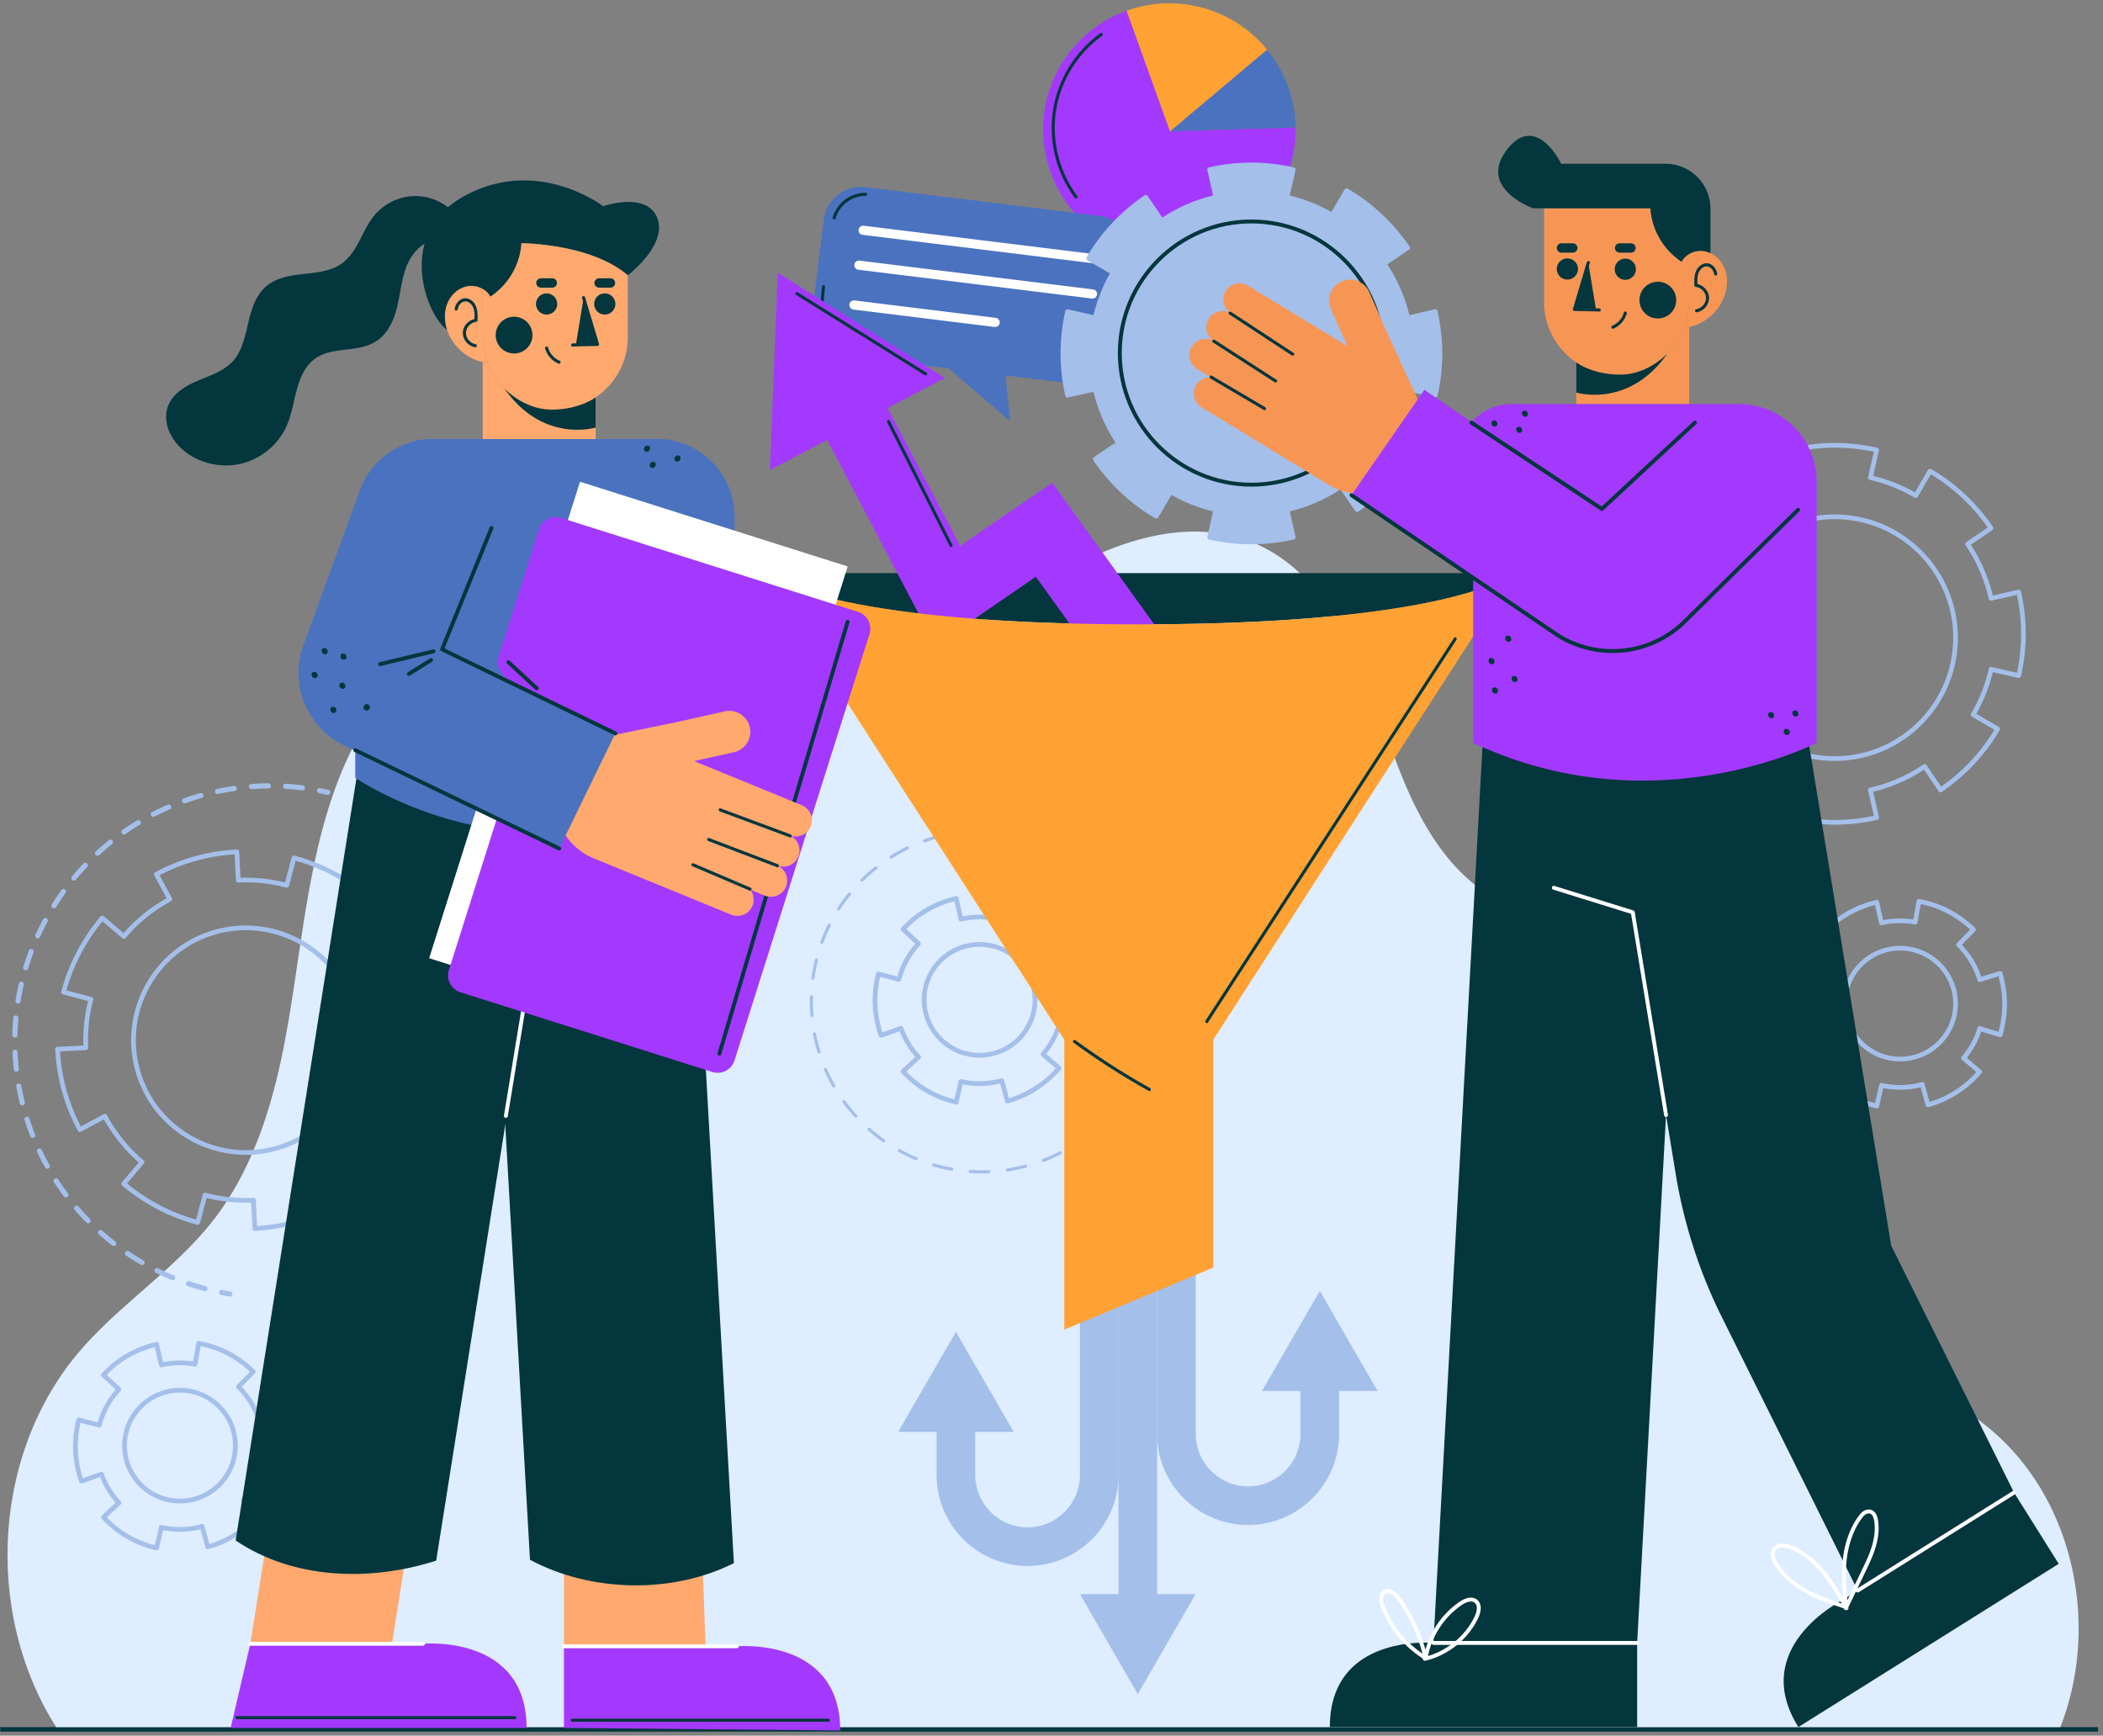 <svg xmlns="http://www.w3.org/2000/svg" width="401" height="331" fill="none"><rect width="100%" height="100%" fill="#808080" stroke="none"/><path fill="#03363D" d="M400.05 329.372H.05v.861h400v-.861Z"/><path fill="#DEEDFF" d="M392.865 329.371H10.723a54.353 54.353 0 0 1-3.444-6.241c-9.226-19.58-7.54-44.287 5.165-61.959 7.563-10.517 18.986-17.301 27.21-27.209 8.616-10.376 12.505-23.617 14.895-36.657 4.587-24.945 4.832-54.255 26.207-71.734 9.018-7.384 20.114-9.967 31.499-7.674 12.12 2.442 23.045 8.773 35.143 11.274 6.331 1.314 12.736 1.269 18.986-.46 6.427-1.781 12.372-4.965 18.043-8.424 11.17-6.813 21.783-14.896 34.779-17.894 6.041-1.396 12.395-1.485 18.31.549 5.203 1.781 9.634 5.18 13.181 9.337 7.549 8.839 10.851 20.187 14.748 30.905 4.282 11.793 9.923 23.475 21.672 29.361 11.348 5.685 24.352 5.752 36.464 8.773 10.554 2.635 21.19 7.585 26.222 17.805 5.099 10.354 3.399 22.526 3.466 33.651.037 5.656.401 11.453 2.39 16.796 2.189 5.923 6.42 10.309 11.408 14.02 4.794 3.563 10.027 6.576 14.383 10.696 3.533 3.347 6.472 7.266 8.781 11.548 7.088 13.182 8.089 29.636 2.634 43.537Z"/><path fill="#A4BFEA" d="M195.944 298.635c-9.568 0-17.352-7.784-17.352-17.352v-11.439h7.364v11.439c0 5.508 4.48 9.988 9.987 9.988s9.988-4.481 9.988-9.988v-44.271h7.363v44.271c.002 9.568-7.782 17.352-17.35 17.352Z"/><path fill="#A4BFEA" d="m193.289 273.067-11.014-19.075-11.015 19.075h22.029ZM220.635 237.012h-7.364v70.225h7.364v-70.225Z"/><path fill="#A4BFEA" d="m205.938 304.014 11.014 19.075 11.016-19.075h-22.03ZM237.987 290.825c9.567 0 17.351-7.784 17.351-17.352v-11.439h-7.363v11.439c0 5.508-4.481 9.988-9.988 9.988S228 278.98 228 273.473v-36.461h-7.364v36.461c-.001 9.568 7.783 17.352 17.351 17.352Z"/><path fill="#A4BFEA" d="m240.642 265.257 11.014-19.075 11.015 19.075h-22.029ZM56.622 233.433a36.984 36.984 0 0 1-8.013 1.287.447.447 0 0 1-.468-.425l-.239-4.952a30.658 30.658 0 0 1-8.495-.896l-1.267 4.791a.447.447 0 0 1-.545.319c-5.16-1.345-10.105-3.927-14.299-7.466a.446.446 0 0 1-.052-.632l3.214-3.78a30.69 30.69 0 0 1-6.641-8.207l-4.365 2.351a.45.45 0 0 1-.606-.182 36.474 36.474 0 0 1-3.032-7.528 36.447 36.447 0 0 1-1.287-8.013.448.448 0 0 1 .426-.468l4.95-.239c-.1-2.847.201-5.7.897-8.494l-4.79-1.268a.446.446 0 0 1-.319-.544c1.34-5.152 3.919-10.096 7.46-14.298a.446.446 0 0 1 .632-.053l3.787 3.213a30.657 30.657 0 0 1 8.206-6.642l-2.35-4.365a.446.446 0 0 1 .182-.605 36.646 36.646 0 0 1 7.526-3.036 36.681 36.681 0 0 1 8.015-1.282.447.447 0 0 1 .468.425l.238 4.951c2.848-.1 5.701.201 8.495.897l1.267-4.791a.449.449 0 0 1 .545-.319c5.143 1.336 10.087 3.916 14.297 7.461a.447.447 0 0 1 .053.631l-3.213 3.786a30.659 30.659 0 0 1 6.642 8.206l4.365-2.35a.447.447 0 0 1 .605.181 36.708 36.708 0 0 1 3.031 7.526 36.684 36.684 0 0 1 1.287 8.014.45.45 0 0 1-.425.468l-4.952.239c.1 2.853-.202 5.705-.897 8.491l4.793 1.271c.237.063.38.307.318.545-1.336 5.143-3.916 10.087-7.46 14.297a.446.446 0 0 1-.632.053l-3.787-3.213a30.67 30.67 0 0 1-8.206 6.642l2.35 4.365a.445.445 0 0 1-.182.605 36.983 36.983 0 0 1-7.527 3.033Zm-7.61.369a36.08 36.08 0 0 0 7.37-1.231 36.079 36.079 0 0 0 6.948-2.748l-2.348-4.36a.448.448 0 0 1 .183-.606 29.787 29.787 0 0 0 8.632-6.987.447.447 0 0 1 .63-.052l3.78 3.208c3.215-3.913 5.583-8.45 6.878-13.17l-4.79-1.271a.447.447 0 0 1-.317-.547c.79-2.979 1.113-6.04.962-9.098a.448.448 0 0 1 .425-.469l4.946-.238a35.849 35.849 0 0 0-1.231-7.371 35.859 35.859 0 0 0-2.748-6.947l-4.36 2.348a.448.448 0 0 1-.606-.182 29.793 29.793 0 0 0-6.987-8.633.447.447 0 0 1-.051-.63l3.208-3.78c-3.914-3.214-8.45-5.583-13.17-6.877l-1.267 4.787a.449.449 0 0 1-.547.318 29.745 29.745 0 0 0-9.102-.96.45.45 0 0 1-.323-.115.452.452 0 0 1-.146-.311l-.238-4.946c-2.485.15-4.963.562-7.372 1.227a35.804 35.804 0 0 0-6.945 2.751l2.348 4.36a.447.447 0 0 1-.183.606 29.784 29.784 0 0 0-8.632 6.986.445.445 0 0 1-.63.052l-3.781-3.208c-3.211 3.907-5.58 8.442-6.877 13.171l4.787 1.266c.239.063.38.308.318.546a29.766 29.766 0 0 0-.96 9.102.448.448 0 0 1-.424.47l-4.947.238c.15 2.491.563 4.967 1.23 7.369a35.571 35.571 0 0 0 2.748 6.949l4.36-2.349a.452.452 0 0 1 .607.183 29.777 29.777 0 0 0 6.986 8.632.444.444 0 0 1 .051.631l-3.209 3.776c3.9 3.208 8.436 5.578 13.172 6.881l1.266-4.788a.448.448 0 0 1 .547-.318 29.717 29.717 0 0 0 9.103.96.451.451 0 0 1 .469.425l.238 4.95Zm3.72-14.366c-11.617 3.228-23.694-3.596-26.922-15.213-3.229-11.619 3.595-23.698 15.212-26.926 11.617-3.229 23.695 3.598 26.923 15.217 3.229 11.617-3.596 23.695-15.213 26.922Zm-11.47-41.277c-11.142 3.096-17.687 14.681-14.59 25.825 3.096 11.142 14.68 17.687 25.82 14.592 11.143-3.096 17.688-14.68 14.592-25.822-3.097-11.144-14.681-17.691-25.822-14.595ZM349.877 157.266a36.868 36.868 0 0 1-8.06-.905.447.447 0 0 1-.338-.535l1.096-4.835a30.568 30.568 0 0 1-7.945-3.138l-2.509 4.277a.446.446 0 0 1-.61.161c-4.604-2.673-8.677-6.484-11.777-11.02a.445.445 0 0 1 .118-.623l4.105-2.783a30.716 30.716 0 0 1-4.197-9.685l-4.836 1.095a.45.45 0 0 1-.535-.338 36.948 36.948 0 0 1-.905-8.062c.004-2.709.309-5.423.905-8.065a.448.448 0 0 1 .535-.338l4.835 1.096a30.72 30.72 0 0 1 3.138-7.945l-4.276-2.504a.447.447 0 0 1-.161-.611c2.676-4.61 6.487-8.683 11.02-11.777a.445.445 0 0 1 .623.118l2.783 4.105a30.65 30.65 0 0 1 9.69-4.197l-1.096-4.835a.446.446 0 0 1 .337-.534c2.631-.6 5.343-.907 8.059-.91 2.717.004 5.429.31 8.066.91.24.054.391.294.336.535l-1.096 4.834a30.688 30.688 0 0 1 7.945 3.138l2.503-4.276a.446.446 0 0 1 .61-.161c4.606 2.669 8.679 6.478 11.779 11.016a.449.449 0 0 1-.119.624l-4.109 2.783a30.714 30.714 0 0 1 4.202 9.689l4.835-1.096a.448.448 0 0 1 .536.337 36.76 36.76 0 0 1 .909 8.064 36.694 36.694 0 0 1-.909 8.065.448.448 0 0 1-.536.337l-4.834-1.095a30.554 30.554 0 0 1-3.138 7.941l4.277 2.507a.45.45 0 0 1 .161.611c-2.664 4.597-6.473 8.669-11.016 11.778a.448.448 0 0 1-.624-.118l-2.783-4.109a30.733 30.733 0 0 1-9.689 4.202l1.096 4.835a.45.45 0 0 1-.338.536 37.27 37.27 0 0 1-8.063.901Zm-7.427-1.681c2.436.518 4.932.783 7.426.787a36.038 36.038 0 0 0 7.429-.788l-1.095-4.83a.449.449 0 0 1 .338-.535 29.829 29.829 0 0 0 10.192-4.42.449.449 0 0 1 .622.12l2.778 4.103c4.145-2.911 7.641-6.648 10.153-10.849l-4.274-2.506a.447.447 0 0 1-.159-.613 29.703 29.703 0 0 0 3.363-8.508.446.446 0 0 1 .535-.338l4.83 1.095c.521-2.435.787-4.931.791-7.431a35.817 35.817 0 0 0-.791-7.429l-4.83 1.094a.448.448 0 0 1-.535-.337 29.864 29.864 0 0 0-4.42-10.193.446.446 0 0 1 .119-.621l4.103-2.778c-2.903-4.141-6.64-7.637-10.849-10.152l-2.501 4.273a.447.447 0 0 1-.611.16 29.792 29.792 0 0 0-8.514-3.361.447.447 0 0 1-.338-.535l1.095-4.83a35.808 35.808 0 0 0-7.431-.792 35.72 35.72 0 0 0-7.424.791l1.095 4.83a.45.45 0 0 1-.338.536 29.76 29.76 0 0 0-10.193 4.415.447.447 0 0 1-.621-.12l-2.779-4.099c-4.135 2.9-7.634 6.636-10.155 10.849l4.273 2.502a.447.447 0 0 1 .16.612 29.78 29.78 0 0 0-3.362 8.513.445.445 0 0 1-.535.337l-4.83-1.094a36.04 36.04 0 0 0-.788 7.43c.004 2.492.269 4.989.787 7.429l4.83-1.095a.449.449 0 0 1 .535.338 29.826 29.826 0 0 0 4.415 10.188.446.446 0 0 1-.119.621l-4.099 2.779c2.905 4.139 6.641 7.637 10.849 10.156l2.507-4.273a.44.44 0 0 1 .273-.206.443.443 0 0 1 .339.047 29.637 29.637 0 0 0 8.513 3.361.448.448 0 0 1 .338.536l-1.097 4.831Zm7.381-10.475c-12.957 0-23.498-10.542-23.498-23.499 0-12.957 10.541-23.499 23.498-23.499s23.498 10.542 23.498 23.499c0 12.957-10.541 23.499-23.498 23.499Zm0-46.103c-12.464 0-22.604 10.14-22.604 22.604 0 12.464 10.14 22.604 22.604 22.604 12.464 0 22.603-10.14 22.603-22.604 0-12.464-10.139-22.604-22.603-22.604ZM182.329 210.641a.426.426 0 0 1-.112-.015l-1.44-.371a46.503 46.503 0 0 1-1.126-.403l-.315-.115a9.136 9.136 0 0 1-1.103-.475l-.517-.249c-.38-.184-.772-.374-1.144-.614-1.626-.906-3.218-2.176-4.708-3.758a.451.451 0 0 1 .021-.634l2.633-2.45a16.196 16.196 0 0 1-2.97-4.891l-3.39 1.207a.447.447 0 0 1-.572-.271l-.25-.702c-.053-.167-.094-.323-.135-.478-.023-.088-.046-.177-.071-.265a23.667 23.667 0 0 0-.126-.497c-.084-.32-.17-.651-.232-.99l-.226-1.484a7.754 7.754 0 0 1-.087-1.033c-.007-.159-.013-.319-.024-.478l-.036-.753c-.011-.192 0-.377.011-.556.004-.073.009-.146.011-.219.022-.505.045-1.001.081-1.497l.073-.502c.12-.827.245-1.682.49-2.513a.445.445 0 0 1 .541-.306l3.483.904a16.382 16.382 0 0 1 3.43-6.254l-2.634-2.45a.444.444 0 0 1-.02-.635c1.498-1.587 3.09-2.856 4.732-3.773.346-.224.739-.414 1.117-.598l.52-.251a9.21 9.21 0 0 1 1.115-.478l.312-.115c.36-.132.72-.265 1.084-.389l1.472-.382a.447.447 0 0 1 .548.334l.801 3.511a16.532 16.532 0 0 1 5.724-.124l.645-3.546a.448.448 0 0 1 .526-.359c2.163.423 4.091 1.086 5.734 1.968 1.841.979 3.486 2.175 4.887 3.554a.45.45 0 0 1 .005.633l-2.531 2.571a16.378 16.378 0 0 1 3.701 6.094l3.457-1.061a.444.444 0 0 1 .559.301c.561 1.881.863 3.893.895 5.979-.033 2.097-.334 4.107-.895 5.99a.452.452 0 0 1-.216.267.45.45 0 0 1-.343.033l-3.455-1.06a16.15 16.15 0 0 1-2.756 5.015l2.745 2.34a.442.442 0 0 1 .156.305.451.451 0 0 1-.106.326c-2.658 3.106-6.245 5.392-10.098 6.433a.45.45 0 0 1-.548-.313l-.956-3.474c-2.291.57-4.757.629-7.13.158l-.801 3.512a.45.45 0 0 1-.436.346Zm-9.502-6.288c1.334 1.365 2.747 2.467 4.205 3.281.35.224.701.395 1.073.574l.516.249c.343.165.667.322 1.008.435l.33.121c.357.131.714.263 1.074.386l.961.246.797-3.492a.448.448 0 0 1 .534-.337 15.56 15.56 0 0 0 7.564-.168.449.449 0 0 1 .551.311l.953 3.466c3.379-1.004 6.521-3.006 8.929-5.693l-2.736-2.331a.447.447 0 0 1-.051-.63 15.299 15.299 0 0 0 3.004-5.467.44.44 0 0 1 .218-.264.441.441 0 0 1 .341-.033l3.441 1.056c.458-1.678.705-3.459.734-5.301a21.4 21.4 0 0 0-.734-5.29l-3.441 1.056a.447.447 0 0 1-.559-.296 15.485 15.485 0 0 0-3.926-6.464.446.446 0 0 1-.004-.632l2.522-2.563a20.333 20.333 0 0 0-4.359-3.094c-1.453-.78-3.146-1.38-5.04-1.788l-.643 3.531a.444.444 0 0 1-.186.288.431.431 0 0 1-.334.072 15.675 15.675 0 0 0-6.244.135.447.447 0 0 1-.534-.337l-.797-3.492-.994.257a56.46 56.46 0 0 0-1.031.372l-.327.12a8.337 8.337 0 0 0-1.02.439l-.519.25a9.587 9.587 0 0 0-1.047.559c-1.472.823-2.886 1.926-4.229 3.296l2.623 2.442c.18.168.191.451.023.632a15.485 15.485 0 0 0-3.638 6.633.444.444 0 0 1-.206.273.453.453 0 0 1-.339.048l-3.48-.904c-.158.645-.256 1.317-.351 1.971l-.07.472c-.031.453-.054.941-.076 1.434l-.012.235c-.009.153-.018.305-.01.458l.036.746c.011.158.019.327.025.497.013.323.026.628.077.924l.225 1.481c.054.293.132.594.215.912.043.165.086.33.126.496.022.076.047.171.071.267.037.139.073.278.117.416l.096.268 3.385-1.205a.45.45 0 0 1 .571.272 15.303 15.303 0 0 0 3.238 5.333.448.448 0 0 1-.023.632l-2.623 2.439Zm13.956-2.661c-6.074 0-11.016-4.942-11.016-11.017 0-6.071 4.942-11.011 11.016-11.011s11.016 4.939 11.016 11.011c0 6.075-4.942 11.017-11.016 11.017Zm0-21.133c-5.581 0-10.121 4.538-10.121 10.116 0 5.582 4.54 10.122 10.121 10.122s10.122-4.541 10.122-10.122c0-5.578-4.541-10.116-10.122-10.116ZM29.862 295.658a.473.473 0 0 1-.112-.014l-1.441-.372a43.913 43.913 0 0 1-1.113-.398l-.328-.12a9.259 9.259 0 0 1-1.102-.474l-.52-.251a10.44 10.44 0 0 1-1.141-.612c-1.627-.907-3.219-2.176-4.71-3.759a.45.45 0 0 1 .022-.634l2.634-2.45a16.167 16.167 0 0 1-2.97-4.891l-3.39 1.207a.449.449 0 0 1-.572-.271l-.25-.702a8.844 8.844 0 0 1-.135-.478c-.023-.089-.046-.179-.071-.266-.043-.179-.085-.339-.127-.5-.083-.318-.17-.648-.231-.986l-.226-1.485c-.06-.345-.074-.693-.087-1.031-.007-.16-.013-.32-.024-.48l-.036-.753c-.01-.194 0-.381.011-.562.005-.072.009-.142.011-.213.022-.504.045-1.001.081-1.497l.073-.504c.12-.826.244-1.681.49-2.511a.446.446 0 0 1 .54-.306l3.483.905a16.386 16.386 0 0 1 3.43-6.255l-2.633-2.45a.445.445 0 0 1-.02-.634c1.499-1.588 3.09-2.858 4.732-3.774.347-.225.742-.416 1.123-.601l.508-.245c.355-.171.722-.349 1.12-.481l.306-.112c.362-.133.725-.266 1.09-.392l1.474-.381a.448.448 0 0 1 .548.334l.8 3.511a16.578 16.578 0 0 1 5.724-.125l.645-3.545a.447.447 0 0 1 .526-.359c2.16.423 4.09 1.085 5.734 1.968 1.842.98 3.487 2.176 4.888 3.555a.447.447 0 0 1 .005.633l-2.53 2.57a16.4 16.4 0 0 1 3.7 6.094l3.457-1.06a.448.448 0 0 1 .56.3c.56 1.881.862 3.893.895 5.98-.033 2.097-.335 4.108-.896 5.989a.447.447 0 0 1-.56.3l-3.455-1.06a16.129 16.129 0 0 1-2.755 5.015l2.745 2.34a.446.446 0 0 1 .05.631c-2.659 3.106-6.245 5.392-10.098 6.433a.447.447 0 0 1-.548-.312l-.956-3.474a16.473 16.473 0 0 1-7.13.158l-.801 3.511a.453.453 0 0 1-.203.283.483.483 0 0 1-.234.063Zm-9.503-6.288c1.336 1.365 2.75 2.468 4.206 3.281.348.224.7.394 1.071.574l.52.25c.342.165.665.322 1.006.434l.343.125c.352.13.705.26 1.062.382l.961.247.797-3.492a.448.448 0 0 1 .534-.337c2.509.569 5.155.504 7.562-.169a.448.448 0 0 1 .552.312l.954 3.466c3.378-1.004 6.52-3.007 8.928-5.694l-2.736-2.331a.446.446 0 0 1-.05-.63 15.272 15.272 0 0 0 3.002-5.467.44.44 0 0 1 .218-.264.436.436 0 0 1 .341-.033l3.442 1.056c.458-1.677.705-3.458.734-5.3a21.354 21.354 0 0 0-.734-5.29l-3.442 1.055a.446.446 0 0 1-.559-.296 15.497 15.497 0 0 0-3.924-6.464.446.446 0 0 1-.005-.632l2.522-2.562a20.277 20.277 0 0 0-4.36-3.094c-1.454-.781-3.147-1.381-5.04-1.788l-.643 3.53a.445.445 0 0 1-.52.36 15.656 15.656 0 0 0-6.243.135.447.447 0 0 1-.535-.337l-.796-3.492-.995.257c-.325.113-.682.244-1.038.375l-.32.117c-.355.117-.68.275-1.026.442l-.507.245c-.373.181-.727.351-1.053.562-1.471.822-2.886 1.925-4.23 3.296l2.623 2.44a.447.447 0 0 1 .023.632 15.49 15.49 0 0 0-3.638 6.633.445.445 0 0 1-.545.321l-3.48-.904c-.158.645-.256 1.315-.35 1.968l-.07.475c-.032.454-.053.941-.075 1.433l-.012.231c-.01.154-.02.309-.011.463l.036.746c.012.159.018.329.025.498.013.322.025.627.076.923l.225 1.481c.054.292.132.591.215.908.043.166.087.332.127.499.022.077.047.172.072.268.036.138.072.278.116.416l.095.267 3.386-1.205a.451.451 0 0 1 .571.272 15.32 15.32 0 0 0 3.238 5.333.447.447 0 0 1-.023.632l-2.623 2.441Zm13.957-2.662c-6.074 0-11.016-4.941-11.016-11.016 0-6.071 4.942-11.011 11.016-11.011 6.075 0 11.016 4.94 11.016 11.011 0 6.075-4.941 11.016-11.016 11.016Zm0-21.132c-5.581 0-10.121 4.538-10.121 10.116 0 5.582 4.54 10.122 10.121 10.122 5.582 0 10.122-4.54 10.122-10.122 0-5.578-4.54-10.116-10.122-10.116ZM17.16 232.462c.189.192.188.5-.006.689a.484.484 0 0 1-.21.126.487.487 0 0 1-.48-.131 44.358 44.358 0 0 1-2.228-2.423.456.456 0 0 1-.117-.354.466.466 0 0 1 .167-.329.46.46 0 0 1 .355-.118c.13.007.246.067.335.165a46.4 46.4 0 0 0 2.183 2.375ZM6.365 216.99a.486.486 0 0 1-.585-.292c-.4-1.02-.769-2.06-1.1-3.098a.475.475 0 0 1 .031-.371.49.49 0 0 1 .282-.244.507.507 0 0 1 .618.32 44.672 44.672 0 0 0 1.078 3.037.485.485 0 0 1-.278.636l-.046.012ZM4.006 210.733a.507.507 0 0 1-.225-.299 50.392 50.392 0 0 1-.678-3.216.5.5 0 0 1 .079-.378.53.53 0 0 1 .32-.194.488.488 0 0 1 .356.086.48.48 0 0 1 .203.312 48.3 48.3 0 0 0 .67 3.157.482.482 0 0 1-.341.586l-.006.001a.499.499 0 0 1-.378-.055ZM12.957 227.577a.48.48 0 0 1 .088.362.477.477 0 0 1-.187.322.55.55 0 0 1-.163.076.492.492 0 0 1-.522-.174 53.922 53.922 0 0 1-1.886-2.696.506.506 0 0 1-.065-.369.48.48 0 0 1 .208-.31c.23-.144.531-.08.68.143a44.906 44.906 0 0 0 1.847 2.646ZM3.362 191.391a.477.477 0 0 1-.318-.194.48.48 0 0 1-.089-.363c.173-1.08.388-2.165.631-3.235a.5.5 0 0 1 .586-.366.49.49 0 0 1 .366.587 50.798 50.798 0 0 0-.618 3.17.49.49 0 0 1-.352.393.467.467 0 0 1-.206.008ZM9.255 222.836c-.038.017-.07.032-.105.042a.483.483 0 0 1-.556-.233 46.836 46.836 0 0 1-1.507-2.924.48.48 0 0 1 .232-.648.47.47 0 0 1 .648.232c.459.966.954 1.928 1.478 2.864a.498.498 0 0 1-.19.667ZM2.628 203.964a48.691 48.691 0 0 1-.25-3.286.474.474 0 0 1 .13-.349.49.49 0 0 1 .848.311c.045 1.062.124 2.147.243 3.213a.484.484 0 0 1-.353.522l-.075.015a.49.49 0 0 1-.543-.426ZM2.483 197.737a.497.497 0 0 1-.132-.345c.027-1.095.089-2.2.191-3.291a.486.486 0 0 1 .859-.27.494.494 0 0 1 .113.362 48.926 48.926 0 0 0-.187 3.223.489.489 0 0 1-.358.456.6.6 0 0 1-.142.02.488.488 0 0 1-.344-.155ZM14.23 167.922a.496.496 0 0 1-.444-.092.493.493 0 0 1-.062-.69 47.923 47.923 0 0 1 2.187-2.457.467.467 0 0 1 .337-.155c.13.001.252.047.351.136a.49.49 0 0 1 .014.69 48.868 48.868 0 0 0-2.138 2.413.513.513 0 0 1-.246.155ZM5.035 185.027a.496.496 0 0 1-.27.002.502.502 0 0 1-.294-.238.47.47 0 0 1-.035-.372 50.703 50.703 0 0 1 1.056-3.12.497.497 0 0 1 .627-.285c.254.096.382.38.285.627a51.11 51.11 0 0 0-1.036 3.06.475.475 0 0 1-.333.326ZM27.325 240.346a.493.493 0 0 1 .18.669.49.49 0 0 1-.295.223.514.514 0 0 1-.374-.043 53.28 53.28 0 0 1-2.791-1.75.482.482 0 0 1-.204-.312.48.48 0 0 1 .077-.365.446.446 0 0 1 .305-.208.505.505 0 0 1 .371.075 46.057 46.057 0 0 0 2.731 1.711ZM21.98 236.744c.103.082.17.192.183.324a.463.463 0 0 1-.097.359.468.468 0 0 1-.252.174.483.483 0 0 1-.43-.089 45.434 45.434 0 0 1-2.532-2.099.507.507 0 0 1-.167-.335.5.5 0 0 1 .458-.521.503.503 0 0 1 .353.123 48.586 48.586 0 0 0 2.485 2.064ZM7.33 178.933a.508.508 0 0 1-.333-.024.49.49 0 0 1-.241-.646c.45-.991.94-1.988 1.46-2.949a.487.487 0 1 1 .86.461c-.508.94-.987 1.914-1.433 2.893a.482.482 0 0 1-.314.265ZM10.417 173.196a.483.483 0 0 1-.39-.057.48.48 0 0 1-.155-.67 48.623 48.623 0 0 1 1.84-2.73.48.48 0 0 1 .314-.197.497.497 0 0 1 .563.409.479.479 0 0 1-.09.363 51.62 51.62 0 0 0-1.8 2.676.508.508 0 0 1-.282.206ZM33.105 243.208c.249.102.366.389.263.639a.486.486 0 0 1-.639.265 46.96 46.96 0 0 1-2.995-1.362.488.488 0 0 1 .433-.876c.96.476 1.951.925 2.938 1.334ZM44.227 246.483a.479.479 0 0 1 .088.362.497.497 0 0 1-.352.393.506.506 0 0 1-.212.009 45.906 45.906 0 0 1-1.585-.285.484.484 0 0 1-.308-.203.487.487 0 0 1 .497-.753c.515.103 1.031.193 1.552.276.13.026.247.092.32.201ZM21.428 160.306a.489.489 0 0 1-.074.684 52.425 52.425 0 0 0-2.444 2.105.489.489 0 0 1-.66-.72 50.113 50.113 0 0 1 2.488-2.142.495.495 0 0 1 .69.073ZM39.507 245.508c.068.111.08.242.047.368a.481.481 0 0 1-.34.347.543.543 0 0 1-.257.004 54.799 54.799 0 0 1-3.148-.957.487.487 0 0 1-.281-.241.497.497 0 0 1 .223-.658.505.505 0 0 1 .374-.024c1.012.346 2.051.659 3.087.936a.497.497 0 0 1 .295.225ZM51.507 149.52a.51.51 0 0 1 .152.345.494.494 0 0 1-.49.493 47.372 47.372 0 0 0-3.219.138.49.49 0 0 1-.074-.975 50.06 50.06 0 0 1 3.285-.139.454.454 0 0 1 .346.138ZM45.155 150.295a.485.485 0 0 1-.348.539l-.06.01a49.747 49.747 0 0 0-3.183.572.452.452 0 0 1-.364-.071.472.472 0 0 1-.213-.304.5.5 0 0 1 .367-.581 49.6 49.6 0 0 1 3.25-.577.487.487 0 0 1 .55.412ZM32.34 153.446a.493.493 0 0 1 .282.64.473.473 0 0 1-.263.269c-.98.427-1.958.889-2.911 1.375l-.094.039a.489.489 0 0 1-.354-.903 50.352 50.352 0 0 1 2.977-1.405.45.45 0 0 1 .363-.015ZM26.798 156.631a.485.485 0 0 1 .054.372.486.486 0 0 1-.223.302 47.61 47.61 0 0 0-2.703 1.753.383.383 0 0 1-.146.071.491.491 0 0 1-.615-.554.475.475 0 0 1 .202-.314c.9-.631 1.826-1.233 2.759-1.793a.512.512 0 0 1 .37-.06.508.508 0 0 1 .302.223ZM38.773 151.59a.487.487 0 0 1-.045.369.479.479 0 0 1-.29.234c-1.038.294-2.07.625-3.078.979l-.033.015a.492.492 0 0 1-.57-.684.475.475 0 0 1 .28-.25 49.977 49.977 0 0 1 3.133-1 .498.498 0 0 1 .603.337ZM58.154 150.309a.488.488 0 0 1-.353.411.477.477 0 0 1-.188.009 46.32 46.32 0 0 0-3.215-.292.489.489 0 0 1 .055-.974c1.086.061 2.19.165 3.278.299a.488.488 0 0 1 .423.547ZM62.97 151.213a.492.492 0 0 1-.346.367.475.475 0 0 1-.24-.001 58.44 58.44 0 0 0-1.54-.327.483.483 0 0 1-.387-.575.483.483 0 0 1 .57-.38c.532.098 1.054.211 1.58.335a.48.48 0 0 1 .364.581ZM187.215 223.772c-.741 0-1.492-.025-2.227-.074a.297.297 0 0 1-.276-.316.308.308 0 0 1 .315-.276c1.165.078 2.353.094 3.517.046.169.008.302.121.309.284a.298.298 0 0 1-.284.308c-.45.018-.902.028-1.354.028Zm4.873-.363a.294.294 0 0 1-.291-.252.295.295 0 0 1 .248-.337 31.872 31.872 0 0 0 3.444-.713.293.293 0 0 1 .362.211.296.296 0 0 1-.21.362 32.818 32.818 0 0 1-3.508.726.33.33 0 0 1-.045.003Zm-10.603-.141a.327.327 0 0 1-.053-.005 32.417 32.417 0 0 1-3.487-.82.295.295 0 1 1 .167-.567c1.125.33 2.276.6 3.425.804a.296.296 0 0 1-.052.588Zm17.456-1.677a.296.296 0 0 1-.107-.572 32.24 32.24 0 0 0 3.206-1.446.293.293 0 0 1 .399.126.294.294 0 0 1-.126.398 32.407 32.407 0 0 1-3.264 1.474.302.302 0 0 1-.108.02Zm-24.258-.323a.305.305 0 0 1-.114-.023 32.881 32.881 0 0 1-3.224-1.562.296.296 0 0 1 .286-.518 32.508 32.508 0 0 0 3.167 1.534.297.297 0 0 1-.115.569Zm30.548-2.943a.296.296 0 0 1-.164-.543 32.627 32.627 0 0 0 2.815-2.107.295.295 0 0 1 .417.037.295.295 0 0 1-.037.417 32.692 32.692 0 0 1-2.866 2.146.295.295 0 0 1-.165.05Zm-36.75-.492a.291.291 0 0 1-.171-.054 33.138 33.138 0 0 1-2.809-2.223.296.296 0 0 1 .392-.444c.878.776 1.805 1.51 2.758 2.183a.296.296 0 0 1-.17.538Zm42.184-4.058a.297.297 0 0 1-.214-.501 32.238 32.238 0 0 0 2.294-2.666.296.296 0 0 1 .469.361 33.26 33.26 0 0 1-2.337 2.716.293.293 0 0 1-.212.09Zm-47.496-.637a.292.292 0 0 1-.218-.097 32.89 32.89 0 0 1-2.263-2.776.297.297 0 0 1 .065-.414.295.295 0 0 1 .413.066c.688.944 1.436 1.86 2.222 2.725a.297.297 0 0 1-.219.496Zm51.822-4.98a.294.294 0 0 1-.153-.044.294.294 0 0 1-.099-.406 32.156 32.156 0 0 0 1.662-3.1.295.295 0 1 1 .536.25 32.885 32.885 0 0 1-1.693 3.157.295.295 0 0 1-.253.143Zm-55.994-.749a.295.295 0 0 1-.257-.148 32.991 32.991 0 0 1-1.608-3.2.295.295 0 0 1 .153-.389.297.297 0 0 1 .39.153 32.462 32.462 0 0 0 1.579 3.141.298.298 0 0 1-.109.405.32.32 0 0 1-.148.038Zm58.997-5.673a.294.294 0 0 1-.28-.391c.376-1.104.694-2.245.947-3.388a.295.295 0 0 1 .353-.225c.16.036.26.194.226.353a32.66 32.66 0 0 1-.965 3.451.3.3 0 0 1-.281.2Zm-61.827-.825a.295.295 0 0 1-.283-.208 33.104 33.104 0 0 1-.872-3.474.295.295 0 1 1 .581-.112c.222 1.148.51 2.296.856 3.411a.296.296 0 0 1-.282.383Zm63.36-6.097-.033-.001a.297.297 0 0 1-.263-.326c.126-1.159.19-2.34.19-3.512a.296.296 0 1 1 .592 0c0 1.193-.065 2.396-.192 3.576a.298.298 0 0 1-.294.263Zm-64.706-.861a.297.297 0 0 1-.294-.273 32.996 32.996 0 0 1-.099-3.58c.004-.163.128-.275.303-.288.164.004.293.14.289.303a32.736 32.736 0 0 0 .097 3.517.296.296 0 0 1-.271.319c-.008.002-.017.002-.025.002Zm64.845-4.503a.297.297 0 0 1-.296-.28 32.35 32.35 0 0 0-.384-3.496.296.296 0 0 1 .585-.096c.194 1.175.325 2.372.391 3.559a.296.296 0 0 1-.279.312l-.017.001Zm-64.657-2.583a.296.296 0 0 1-.294-.336c.16-1.183.387-2.367.674-3.518a.295.295 0 0 1 .359-.216c.158.04.256.201.216.359a32.314 32.314 0 0 0-.663 3.453.294.294 0 0 1-.292.258Zm63.498-4.41a.296.296 0 0 1-.285-.216 31.971 31.971 0 0 0-1.136-3.328.295.295 0 1 1 .549-.221 32.515 32.515 0 0 1 1.157 3.389.295.295 0 0 1-.285.376Zm-61.783-2.469a.295.295 0 0 1-.277-.398 32.534 32.534 0 0 1 1.426-3.288.295.295 0 1 1 .529.265 31.784 31.784 0 0 0-1.4 3.227.296.296 0 0 1-.278.194Zm59.128-4.101a.295.295 0 0 1-.26-.156 32.199 32.199 0 0 0-1.834-3 .297.297 0 0 1 .489-.336 32.804 32.804 0 0 1 1.866 3.055.295.295 0 0 1-.261.437Zm-55.953-2.238a.297.297 0 0 1-.248-.457c.646-1 1.354-1.975 2.105-2.898a.296.296 0 1 1 .46.373 32.746 32.746 0 0 0-2.068 2.845.293.293 0 0 1-.249.137Zm51.935-3.6a.293.293 0 0 1-.224-.102 32.796 32.796 0 0 0-2.439-2.535.296.296 0 1 1 .404-.433c.87.81 1.705 1.679 2.483 2.581a.296.296 0 0 1-.224.489Zm-47.462-1.9a.298.298 0 0 1-.209-.507 33.382 33.382 0 0 1 2.68-2.375.296.296 0 1 1 .368.464 32.72 32.72 0 0 0-2.632 2.332.292.292 0 0 1-.207.086Zm42.276-2.934a.295.295 0 0 1-.176-.058 32.575 32.575 0 0 0-2.929-1.949.296.296 0 1 1 .3-.51 32.645 32.645 0 0 1 2.983 1.985.296.296 0 0 1-.178.532Zm-36.723-1.471a.294.294 0 0 1-.25-.139.295.295 0 0 1 .093-.408 32.747 32.747 0 0 1 3.129-1.739.298.298 0 0 1 .397.136.298.298 0 0 1-.137.396 31.792 31.792 0 0 0-3.074 1.708.298.298 0 0 1-.158.046Zm30.615-2.127a.307.307 0 0 1-.122-.026 31.765 31.765 0 0 0-3.283-1.266.296.296 0 0 1 .183-.563c1.131.366 2.256.8 3.343 1.288a.295.295 0 0 1 .148.391.292.292 0 0 1-.269.176Zm-24.241-.971a.296.296 0 0 1-.099-.575c1.12-.398 2.276-.74 3.435-1.014a.296.296 0 0 1 .137.576 32.152 32.152 0 0 0-3.373.996.296.296 0 0 1-.1.017Zm17.494-1.212a.405.405 0 0 1-.06-.005 31.865 31.865 0 0 0-3.478-.518.298.298 0 0 1-.267-.323.295.295 0 0 1 .323-.267c1.188.112 2.379.289 3.542.529a.296.296 0 0 1-.06.584Zm-10.597-.42a.296.296 0 0 1-.035-.59 33.272 33.272 0 0 1 3.573-.244h.003a.296.296 0 0 1 .005.592c-1.17.016-2.351.097-3.509.239-.012.003-.025.003-.037.003ZM357.862 211.362a.47.47 0 0 1-.112-.014l-1.441-.372a42.66 42.66 0 0 1-1.113-.398l-.328-.12c-.383-.126-.748-.303-1.102-.474l-.52-.251a10.54 10.54 0 0 1-1.142-.612c-1.626-.907-3.218-2.176-4.708-3.759a.447.447 0 0 1 .021-.634l2.634-2.45a16.156 16.156 0 0 1-2.97-4.891l-3.391 1.207a.448.448 0 0 1-.571-.271l-.25-.702a8.27 8.27 0 0 1-.135-.478 11.536 11.536 0 0 0-.071-.266c-.043-.179-.085-.339-.127-.5-.083-.318-.169-.647-.232-.986l-.225-1.485a7.725 7.725 0 0 1-.087-1.031c-.007-.16-.013-.32-.024-.479l-.036-.754c-.011-.193.001-.38.011-.562.004-.071.009-.142.011-.213.022-.504.045-1.001.081-1.497l.073-.504c.12-.826.244-1.681.49-2.51a.446.446 0 0 1 .541-.307l3.482.905a16.388 16.388 0 0 1 3.431-6.255l-2.634-2.45a.447.447 0 0 1-.021-.634c1.5-1.588 3.092-2.858 4.733-3.774.347-.225.742-.416 1.123-.601l.508-.245c.355-.171.722-.349 1.12-.481l.306-.112c.361-.133.724-.266 1.089-.392l1.474-.381a.445.445 0 0 1 .547.334l.801 3.511a16.554 16.554 0 0 1 5.723-.124l.646-3.546a.444.444 0 0 1 .188-.289.443.443 0 0 1 .338-.07c2.161.423 4.09 1.085 5.734 1.968a21.03 21.03 0 0 1 4.889 3.555.45.45 0 0 1 .005.633l-2.531 2.57a16.389 16.389 0 0 1 3.7 6.094l3.457-1.06a.446.446 0 0 1 .559.3c.562 1.881.863 3.894.896 5.98-.033 2.097-.334 4.108-.896 5.989a.448.448 0 0 1-.559.3l-3.456-1.062a16.126 16.126 0 0 1-2.755 5.015l2.746 2.34a.445.445 0 0 1 .049.631c-2.658 3.106-6.245 5.392-10.098 6.433a.447.447 0 0 1-.548-.313l-.956-3.473a16.487 16.487 0 0 1-7.13.158l-.801 3.511a.45.45 0 0 1-.436.348Zm-9.503-6.289c1.336 1.366 2.749 2.468 4.206 3.281.348.224.7.394 1.071.574l.519.25a8.22 8.22 0 0 0 1.007.434l.342.126c.353.13.706.26 1.063.381l.961.247.797-3.492a.447.447 0 0 1 .534-.337 15.55 15.55 0 0 0 7.562-.169.446.446 0 0 1 .552.312l.954 3.466c3.378-1.003 6.52-3.007 8.928-5.693l-2.736-2.332a.446.446 0 0 1-.051-.63 15.256 15.256 0 0 0 3.003-5.467.45.45 0 0 1 .559-.297l3.442 1.056c.458-1.677.705-3.457.734-5.3a21.393 21.393 0 0 0-.734-5.29l-3.442 1.055a.446.446 0 0 1-.559-.296 15.483 15.483 0 0 0-3.925-6.463.448.448 0 0 1-.004-.633l2.522-2.562a20.276 20.276 0 0 0-4.36-3.093c-1.454-.781-3.147-1.382-5.04-1.788l-.643 3.53a.441.441 0 0 1-.185.288.454.454 0 0 1-.335.072 15.617 15.617 0 0 0-6.243.135.45.45 0 0 1-.535-.337l-.796-3.492-.995.256c-.325.113-.682.245-1.038.375l-.321.117c-.354.118-.679.275-1.025.442l-.507.245c-.374.181-.727.351-1.053.562-1.471.822-2.886 1.926-4.229 3.296l2.622 2.44a.448.448 0 0 1 .024.633 15.471 15.471 0 0 0-3.639 6.633.444.444 0 0 1-.545.32l-3.48-.904c-.158.645-.256 1.315-.35 1.968l-.07.476c-.032.453-.053.941-.075 1.433l-.012.23c-.009.154-.02.309-.011.464l.036.746c.012.159.018.328.025.498.013.322.025.627.076.922l.225 1.481c.054.292.132.591.214.908.043.166.087.332.127.499.022.077.047.172.071.268.037.139.072.278.117.416l.095.268 3.385-1.206a.45.45 0 0 1 .572.273 15.317 15.317 0 0 0 3.238 5.332.45.45 0 0 1-.023.633l-2.622 2.44Zm13.957-2.661c-6.074 0-11.016-4.941-11.016-11.015 0-6.072 4.942-11.012 11.016-11.012 6.075 0 11.016 4.94 11.016 11.012 0 6.074-4.941 11.015-11.016 11.015Zm0-21.132c-5.581 0-10.121 4.538-10.121 10.117 0 5.581 4.541 10.121 10.121 10.121 5.582 0 10.122-4.54 10.122-10.121 0-5.579-4.54-10.117-10.122-10.117Z"/><path fill="#4B72BF" d="M245.628 16.56a23.84 23.84 0 0 1 1.42 7.763l-23.953.73 18.514-15.592a23.909 23.909 0 0 1 4.019 7.1Z"/><path fill="#A339FF" d="M247.049 24.323c.165 10.013-5.979 19.464-15.929 23.042-12.512 4.5-26.3-1.999-30.8-14.511-4.498-12.507 1.994-26.298 14.506-30.798l8.27 22.997 23.953-.73Z"/><path fill="#FFA233" d="m241.61 9.462-18.514 15.592-8.271-22.997c9.861-3.546 20.509-.266 26.785 7.405Z"/><path fill="#03363D" d="M209.828 6.335c-3.637 2.613-6.443 6.338-7.976 10.544-1.603 4.399-1.727 9.216-.439 13.712.736 2.569 1.933 5 3.526 7.145.227.306.707-.042.479-.348-2.768-3.727-4.277-8.321-4.302-12.962-.024-4.424 1.401-8.799 3.936-12.416a21.776 21.776 0 0 1 5.123-5.196c.311-.223-.037-.702-.347-.479Z"/><path fill="#4B72BF" d="m215.884 49.108-2.225 18.038c-.478 3.878-4.042 6.66-7.92 6.182l-14.007-1.727.876 8.716-11.746-10.056-19.819-2.444c-3.878-.478-6.66-4.042-6.182-7.92l2.224-18.039c.478-3.878 4.042-6.66 7.92-6.181l44.697 5.511c3.878.478 6.66 4.042 6.182 7.92Z"/><path fill="#fff" d="M210.007 49.517a.883.883 0 0 1-.982.761l-44.538-5.491a.881.881 0 0 1-.762-.977.878.878 0 0 1 .976-.762l44.538 5.491c.482.06.828.496.768.978ZM209.187 56.172a.884.884 0 0 1-.983.761l-44.538-5.491a.881.881 0 0 1-.762-.977.878.878 0 0 1 .977-.762l44.537 5.491a.88.88 0 0 1 .769.978ZM190.622 61.594a.882.882 0 0 1-.982.761l-26.911-3.318a.881.881 0 0 1-.762-.977.878.878 0 0 1 .977-.762l26.91 3.319c.482.059.828.495.768.977Z"/><path fill="#03363D" d="M165.054 36.762a6.555 6.555 0 0 0-6.283 4.724c-.105.366.463.53.57.163a5.951 5.951 0 0 1 5.707-4.295c.38 0 .389-.592.006-.592ZM157.317 54.675c.033-.379-.559-.384-.593-.006l-.532 5.988c-.033.38.559.384.593.007l.532-5.989ZM288.676 109.299l-.006.006c-.356.296-12.019 9.762-71.523 9.762-59.498 0-71.161-9.466-71.517-9.762l-.005-.006h143.051Z"/><path fill="#A339FF" d="m218.832 139.628-21.318-29.636-19.138 13.138-23.221-44.117 11.526-6.066 16.399 31.156 17.567-12.06 28.758 39.979-10.573 7.606Z"/><path fill="#A339FF" d="m146.819 89.629 1.474-37.632 31.857 20.088-33.331 17.544Z"/><path fill="#03363D" d="m176.691 71.081-19.179-11.967-5.39-3.363c-.319-.2-.697.256-.374.458l19.178 11.967 5.39 3.363c.319.2.697-.256.375-.458ZM181.632 103.933l-9.286-18.399-2.654-5.257c-.17-.337-.723-.126-.551.216l9.286 18.398 2.653 5.257c.17.337.724.126.552-.215Z"/><path fill="#FFA233" d="m288.67 109.305-57.32 88.97v43.454l-28.406 11.84v-55.295l-57.314-88.969c.356.296 12.019 9.762 71.517 9.762 59.504.001 71.167-9.465 71.523-9.762Z"/><path fill="#03363D" d="m277.255 121.652-9.267 14.273c-3.076 4.736-6.152 9.473-9.227 14.211l-9.226 14.21-9.267 14.273-9.267 14.272-1.128 1.738c-.206.317.251.694.458.375l9.267-14.273 9.226-14.211c3.076-4.736 6.151-9.473 9.226-14.211l9.267-14.272 9.268-14.272c.376-.579.751-1.159 1.128-1.738.206-.317-.25-.695-.458-.375ZM219.28 207.501a138.965 138.965 0 0 1-14.214-9.123c-.307-.225-.682.233-.374.458a140.084 140.084 0 0 0 14.344 9.204c.332.186.574-.354.244-.539Z"/><path fill="#FFA96E" d="M107.537 293.773v20.19h27.006l-.61-16.339-26.396-3.851Z"/><path fill="#A339FF" d="M107.537 313.964h32.925s19.75-1.852 19.75 16.046l-52.675-.485v-15.561Z"/><path fill="#fff" d="M140.462 314.335h-32.925a.37.37 0 1 1 0-.742h32.925a.372.372 0 1 1 0 .742Z"/><path fill="#03363D" d="M157.934 327.756h-48.85c-.38 0-.311.588.066.588H158c.38 0 .312-.588-.066-.588Z"/><path fill="#FFA96E" d="m50.857 293.773-3.121 19.701H74.74l2.511-15.85-26.395-3.851Z"/><path fill="#03363D" d="M68.313 146.248 44.936 293.774c10.937 7.421 25.564 7.911 38.236 3.851l23.985-151.377H68.312Z"/><path fill="#03363D" d="m139.94 298.098-8.717-153.387H92.377l8.681 152.751c11.566 6.175 26.994 6.597 38.882.636Z"/><path fill="#fff" d="M96.461 213.177a.371.371 0 0 1-.367-.432l6.337-38.659a.371.371 0 0 1 .256-.294l15.058-4.677a.37.37 0 1 1 .22.708l-14.838 4.609-6.3 38.434a.372.372 0 0 1-.366.311Z"/><path fill="#A339FF" d="M47.736 313.474h32.925s19.75-1.851 19.75 16.047H43.979l3.757-16.047Z"/><path fill="#fff" d="M80.661 313.846H47.736a.371.371 0 1 1 0-.742H80.66a.371.371 0 1 1 0 .742Z"/><path fill="#03363D" d="M98.132 327.268H45.138c-.38 0-.312.588.066.588H98.2c.38-.001.312-.588-.067-.588ZM119.704 52.497c-7.122-6.092-20.277-6.11-20.277-6.11-.254 4.109-2.48 7.922-5.932 10.2a3.703 3.703 0 0 0-1.438-1.473v4.256c-3.452 2.445-6.82 3.499-6.82 3.499-3.748-2.457-10.22-18.353 3.653-25.676 13.876-7.324 26.12 2.137 26.12 2.137s8.312-2.906 10.313 2.25c2.001 5.157-5.619 10.917-5.619 10.917Z"/><path fill="#FFA96E" d="M119.704 52.497v11.817c0 4.76-2.439 8.975-6.128 11.467a13.744 13.744 0 0 1-8.655 2.321c-5.488-.379-9.994-3.996-11.894-8.874l-.09-.231v-.006c-.029-.083-.053-.16-.082-.237a7.781 7.781 0 0 1-.136-.414 13.975 13.975 0 0 1-.426-1.699 13.865 13.865 0 0 1-.225-1.948 23.09 23.09 0 0 1-.012-.64v-8.939c.604.35 1.114.853 1.439 1.474 3.45-2.28 5.677-6.092 5.932-10.2 0 0 13.155.017 20.277 6.109Z"/><path fill="#FFA96E" d="M113.579 75.778v7.951H92.047V69.047l.897-.055.09.234c1.9 4.877 6.406 8.494 11.889 8.874a13.73 13.73 0 0 0 8.656-2.322Z"/><path fill="#FFA96E" d="M85.237 62.869c.983 3.055 3.677 5.5 6.809 6.181l.893-.06h.006l-.089-.236a7.811 7.811 0 0 1-.136-.414 13.998 13.998 0 0 1-.426-1.7 16.408 16.408 0 0 1-.177-1.32c-.018-.207-.036-.414-.048-.627-.005-.213-.011-.427-.011-.64v-8.94a4.325 4.325 0 0 0-2.954-.527c-.39.077-.764.201-1.12.367a4.95 4.95 0 0 0-.835.504l-.017.011a5.642 5.642 0 0 0-1.806 2.333c-.662 1.592-.615 3.428-.088 5.068Z"/><path fill="#03363D" d="M115.318 59.988a2.018 2.018 0 1 0 0-4.036 2.018 2.018 0 0 0 0 4.036ZM114.235 54.853h2.167c.49 0 .89-.4.89-.89s-.4-.89-.89-.89h-2.167c-.489 0-.89.4-.89.89s.401.89.89.89ZM104.226 59.988a2.018 2.018 0 1 0 0-4.036 2.018 2.018 0 0 0 0 4.036ZM103.143 54.853h2.166c.49 0 .891-.4.891-.89s-.401-.89-.891-.89h-2.166c-.49 0-.891.4-.891.89.001.49.401.89.891.89ZM98.023 67.408a3.502 3.502 0 1 0 0-7.004 3.502 3.502 0 0 0 0 7.004ZM96.18 74.075s3.684 4.079 9.058 4.045c5.373-.033 8.339-2.34 8.339-2.34v5.753s-10.022 3.115-17.398-7.458ZM111.233 57.08l-1.398 8.541h3.871l-2.473-8.542ZM89.524 57.07c1.542.743 1.596 2.572 1.53 4.053-.004.125-.125.245-.247.26-1.029.122-1.908.997-1.955 2.051-.047 1.051.795 2.023 1.815 2.2.374.065.311.654-.066.589-1.312-.228-2.351-1.403-2.34-2.75.01-1.262 1.006-2.36 2.213-2.623.044-1.102.03-2.402-.956-3.099-1.026-.724-2.068.14-2.23 1.222-.056.376-.645.312-.588-.066.198-1.332 1.454-2.496 2.824-1.836Z"/><path fill="#03363D" d="m109.222 65.49 4.323-.097-2.557-8.593c-.108-.363.477-.452.585-.092l2.655 8.923c.061.207-.161.337-.325.34l-4.747.108c-.379.009-.31-.58.066-.589ZM104.187 66.085c.174-.028.296.09.339.246.307 1.094 1.145 2.022 2.187 2.463.35.149.137.7-.215.552a4.49 4.49 0 0 1-2.557-2.922c-.043-.155.101-.317.246-.34ZM88.3 46.185c-1.39.621-2.935-.24-4.34-.384-3.167-.34-5.57 2.59-6.546 5.261-1.164 3.19-1.15 6.676-2.442 9.825-.55 1.34-1.329 2.615-2.426 3.575-1.096.953-2.442 1.5-3.853 1.8-2.823.611-6.072.357-8.54 2.087-2.739 1.908-3.48 5.467-4.176 8.506-.394 1.701-.818 3.413-1.615 4.973a12.746 12.746 0 0 1-2.616 3.47c-2.18 2.033-5.008 3.297-7.996 3.445-3.112.156-6.334-.832-8.735-2.84-2.145-1.781-3.783-4.703-3.227-7.559.58-2.99 3.398-4.675 5.987-5.76 2.819-1.18 5.894-2.131 7.533-4.928 1.357-2.305 1.695-5.04 2.404-7.582.69-2.494 1.808-4.922 4.153-6.254 2.364-1.35 5.188-1.427 7.822-1.775 1.354-.178 2.71-.422 3.977-.947 1.303-.542 2.385-1.431 3.245-2.55 1.765-2.293 2.6-5.16 4.435-7.416 1.923-2.364 4.954-3.796 8.004-3.746 2.19.036 4.314.803 6.04 2.117.175.085.35.157.517.242 1.339.692 2.834 1.593 3.465 3.031.53 1.215.216 2.83-1.07 3.409Z"/><path fill="#4B72BF" d="M140.07 98.532v49.801s-15.03 10.574-36.164 10.536c-20.77.039-36.163-10.536-36.163-10.536v-49.8c0-6.82 4.612-12.563 10.893-14.275a9.86 9.86 0 0 1 3.185-.527h44.172a9.98 9.98 0 0 1 3.138.51c.017.005.029.005.047.017 6.28 1.706 10.892 7.448 10.892 14.274Z"/><path fill="#03363D" d="M126.618 127.884c.76 0 .623 1.177-.132 1.177-.76 0-.624-1.177.132-1.177ZM125.411 135.564c.76 0 .623 1.178-.133 1.178-.76 0-.624-1.178.133-1.178ZM129.141 137.759c.76 0 .623 1.177-.132 1.177-.76 0-.624-1.177.132-1.177ZM129.799 132.164c.76 0 .624 1.177-.132 1.177-.76-.001-.623-1.177.132-1.177ZM129.251 86.85c.76 0 .623 1.177-.132 1.177-.76 0-.624-1.177.132-1.177ZM123.436 84.984c.76 0 .623 1.178-.132 1.178-.76 0-.624-1.178.132-1.178ZM124.533 88.057c.76 0 .623 1.177-.132 1.177-.76 0-.624-1.177.132-1.177ZM129.648 131.18a.372.372 0 0 1-.324-.553c.031-.056 3.132-5.716 2.212-13.435-.924-7.753-10.288-20.679-10.382-20.809a.371.371 0 1 1 .601-.437c.39.536 9.572 13.213 10.519 21.159.949 7.969-2.168 13.647-2.302 13.885a.372.372 0 0 1-.324.19Z"/><path fill="#fff" d="m161.644 108.027-51.048-16.159-28.764 90.869 51.047 16.159 28.765-90.869Z"/><path fill="#A339FF" d="m165.797 120.919-25.738 81.31a3.38 3.38 0 0 1-4.24 2.202L87.798 189.23a3.38 3.38 0 0 1-2.202-4.241l15.956-50.407-5.702-6.032a3.374 3.374 0 0 1-.764-3.342l7.673-24.242A3.38 3.38 0 0 1 107 98.765l56.595 17.914a3.38 3.38 0 0 1 2.202 4.24Z"/><path fill="#03363D" d="M137.181 201.306a.372.372 0 0 1-.356-.477l24.441-82.335a.371.371 0 1 1 .712.211l-24.441 82.336a.372.372 0 0 1-.356.265ZM102.348 131.639a.374.374 0 0 1-.252-.098l-5.417-4.994a.372.372 0 0 1 .503-.546l5.417 4.994a.371.371 0 0 1-.251.644Z"/><path fill="#FFA96E" d="M140.576 135.864a3.933 3.933 0 0 0-2.371-.202l-8.698 1.952-.063.014-12.967 2.669-1.977.408a12.284 12.284 0 0 0-4.95 2.81 12.085 12.085 0 0 0-2.95 4.267 12.08 12.08 0 0 0-.894 5.111 12.324 12.324 0 0 0 2.764 7.265 12.112 12.112 0 0 0 4.797 3.552l26.162 10.723a3.118 3.118 0 0 0 4.052-1.696 3.082 3.082 0 0 0-.016-2.375 2.948 2.948 0 0 0-.407-.701l2.76 1.131a3.116 3.116 0 0 0 4.051-1.696 3.094 3.094 0 0 0-.016-2.374 3.076 3.076 0 0 0-1.68-1.677 3.112 3.112 0 0 0 4.049-1.691 3.097 3.097 0 0 0-.013-2.379 3.072 3.072 0 0 0-1.682-1.672 3.117 3.117 0 0 0 4.051-1.696 3.075 3.075 0 0 0-.015-2.374 3.08 3.08 0 0 0-1.681-1.678l-20.513-8.407 7.58-1.698a4.003 4.003 0 0 0 3.023-4.767 4.01 4.01 0 0 0-2.396-2.819Z"/><path fill="#03363D" d="m137.393 154.161 13.372 4.967c.354.132.21.707-.147.574l-13.373-4.967c-.353-.132-.209-.707.148-.574ZM135.195 159.812l13.119 4.992c.352.135.209.709-.147.574l-13.119-4.992c-.353-.134-.209-.709.147-.574ZM132.274 164.656l10.889 4.652c.35.15.058.665-.29.516l-10.888-4.651c-.351-.15-.058-.665.289-.517Z"/><path fill="#4B72BF" d="m117.334 139.863-10.7 21.958-40.983-19.64c-7.136-3.42-10.512-11.698-7.801-19.133l10.82-29.68 23.708 10.391-8.08 20.073 33.036 16.031Z"/><path fill="#03363D" d="M117.333 140.234a.371.371 0 0 1-.161-.037l-33.036-16.031a.372.372 0 0 1-.181-.474l9.423-23.142a.369.369 0 0 1 .483-.203.37.37 0 0 1 .204.483l-9.293 22.82 32.722 15.879a.37.37 0 0 1-.161.705ZM106.634 162.192a.357.357 0 0 1-.161-.037l-38.89-18.756a.37.37 0 1 1 .322-.668l38.89 18.756a.37.37 0 0 1-.161.705ZM72.471 127.024a.372.372 0 0 1-.086-.732l10.204-2.448a.372.372 0 0 1 .173.722l-10.204 2.448a.429.429 0 0 1-.087.01ZM77.985 128.875a.371.371 0 0 1-.197-.686l4.197-2.612a.37.37 0 1 1 .391.629l-4.196 2.613a.365.365 0 0 1-.195.056ZM59.918 128.122c-.76 0-.624 1.177.132 1.177.76 0 .624-1.177-.132-1.177ZM61.852 123.596c-.76 0-.623 1.177.132 1.177.76 0 .623-1.177-.132-1.177ZM65.226 130.179c-.76 0-.623 1.177.132 1.177.76 0 .623-1.177-.132-1.177ZM63.497 134.787c-.76 0-.623 1.177.133 1.177.76 0 .624-1.177-.133-1.177ZM70.456 134.6a.444.444 0 0 0-.14-.176l-.13-.081a.584.584 0 0 0-.312-.049l-.15.037a.585.585 0 0 0-.242.177l-.04.04a.445.445 0 0 0-.104.207.448.448 0 0 0-.027.234c.006.079.03.151.073.215a.44.44 0 0 0 .14.177l.131.081c.1.045.203.061.311.049l.15-.037a.585.585 0 0 0 .242-.177.442.442 0 0 0 .145-.247.448.448 0 0 0 .026-.234.445.445 0 0 0-.073-.216ZM65.431 124.624c-.76 0-.623 1.177.133 1.177.76-.001.623-1.177-.132-1.177Z"/><path fill="#A4BFEA" d="M275.017 67.404a37.04 37.04 0 0 1-.906 8.063.452.452 0 0 1-.538.338l-4.831-1.096a30.703 30.703 0 0 1-3.138 7.946l4.274 2.504a.445.445 0 0 1 .159.61c-2.663 4.6-6.47 8.673-11.011 11.78a.482.482 0 0 1-.337.072.493.493 0 0 1-.291-.19l-2.788-4.108a30.696 30.696 0 0 1-9.68 4.197l1.096 4.837a.45.45 0 0 1-.338.533 36.64 36.64 0 0 1-8.063.905c-2.712 0-5.424-.308-8.069-.905a.45.45 0 0 1-.279-.195.45.45 0 0 1-.059-.338l1.095-4.837a30.53 30.53 0 0 1-7.945-3.138l-2.498 4.28a.45.45 0 0 1-.616.16c-4.612-2.676-8.679-6.488-11.776-11.023a.44.44 0 0 1-.071-.332.463.463 0 0 1 .189-.29l4.109-2.783a30.664 30.664 0 0 1-4.203-9.685l-4.831 1.095a.452.452 0 0 1-.539-.338 36.559 36.559 0 0 1-.905-8.063c0-2.705.308-5.423.905-8.063a.453.453 0 0 1 .539-.338l4.831 1.096a30.92 30.92 0 0 1 3.138-7.945l-4.274-2.505a.445.445 0 0 1-.16-.61c2.67-4.606 6.476-8.679 11.017-11.775a.416.416 0 0 1 .332-.07.46.46 0 0 1 .29.188l2.789 4.11a30.67 30.67 0 0 1 9.685-4.204l-1.101-4.837a.45.45 0 0 1 .338-.533 36.897 36.897 0 0 1 8.063-.911 36.96 36.96 0 0 1 8.069.911c.237.054.39.296.338.533l-1.096 4.837a30.798 30.798 0 0 1 7.939 3.138l2.505-4.274a.452.452 0 0 1 .615-.16c4.594 2.664 8.667 6.47 11.776 11.012.065.101.095.22.071.338a.436.436 0 0 1-.189.284l-4.109 2.789a30.745 30.745 0 0 1 4.203 9.685l4.831-1.095a.453.453 0 0 1 .539.338c.592 2.62.9 5.333.906 8.062Z"/><path fill="#03363D" d="M238.622 92.8c-14.044 0-25.469-11.426-25.469-25.47 0-14.043 11.426-25.469 25.469-25.469 14.043 0 25.469 11.426 25.469 25.47 0 14.043-11.425 25.469-25.469 25.469Zm0-50.196c-13.634 0-24.726 11.092-24.726 24.727s11.092 24.727 24.726 24.727c13.635 0 24.727-11.092 24.727-24.727s-11.092-24.727-24.727-24.727Z"/><path fill="#F79654" d="M322.082 48.44v8.94c0 .212-.006.425-.012.638a14.065 14.065 0 0 1-.225 1.948 14.176 14.176 0 0 1-.562 2.114c-.03.077-.053.153-.083.236v.006l-.089.231c-1.9 4.879-6.406 8.495-11.894 8.874a13.74 13.74 0 0 1-8.655-2.32c-3.688-2.493-6.128-6.708-6.128-11.468V39.713h20.277c.255 4.11 2.48 7.922 5.932 10.201a3.703 3.703 0 0 1 1.439-1.475Z"/><path fill="#F79654" d="M300.561 69.104v7.952h21.532V62.374l-.897-.056-.089.234c-1.9 4.877-6.406 8.494-11.89 8.874a13.724 13.724 0 0 1-8.656-2.322Z"/><path fill="#F79654" d="M328.902 56.195c-.983 3.055-3.677 5.5-6.809 6.181l-.893-.06h-.006c.03-.076.059-.159.089-.236.047-.136.095-.272.136-.414.177-.557.32-1.125.426-1.699a16.225 16.225 0 0 0 .225-1.948c.006-.213.012-.426.012-.64v-8.94a4.322 4.322 0 0 1 2.953-.527c.391.077.764.201 1.12.368.296.141.574.308.835.503l.017.012a5.635 5.635 0 0 1 1.806 2.332c.663 1.592.616 3.428.089 5.068Z"/><path fill="#03363D" d="M298.821 53.314a2.018 2.018 0 1 0 0-4.035 2.018 2.018 0 0 0 0 4.035ZM299.905 48.18h-2.167c-.49 0-.89-.402-.89-.891 0-.49.4-.891.89-.891h2.167c.49 0 .89.4.89.89 0 .491-.4.891-.89.891ZM311.932 51.296a2.018 2.018 0 1 1-4.035 0 2.018 2.018 0 0 1 4.035 0ZM310.997 48.18h-2.166c-.49 0-.891-.402-.891-.891 0-.49.401-.891.891-.891h2.166c.49 0 .891.4.891.89 0 .491-.401.891-.891.891ZM316.117 60.734a3.502 3.502 0 1 0 0-7.004 3.502 3.502 0 0 0 0 7.004ZM317.961 67.4s-3.685 4.08-9.059 4.046c-5.374-.033-8.339-2.341-8.339-2.341v5.754s10.022 3.115 17.398-7.458ZM302.907 50.406l1.398 8.541h-3.871l2.473-8.54Z"/><path fill="#03363D" d="M326.155 39.825v8.455a4.887 4.887 0 0 0-1.12-.368 4.325 4.325 0 0 0-2.954.527 3.703 3.703 0 0 0-1.438 1.474c-3.451-2.279-5.678-6.092-5.932-10.2h-22.402s-10.591-3.795-4.997-11.119c5.601-7.323 10.373 2.635 10.373 2.635h19.868c4.753 0 8.602 3.849 8.602 8.596ZM324.615 50.396c-1.541.743-1.595 2.571-1.53 4.053.005.124.126.245.248.259 1.029.123 1.908.998 1.955 2.052.047 1.05-.795 2.023-1.815 2.2-.374.064-.311.654.066.588 1.312-.227 2.351-1.402 2.34-2.75-.011-1.261-1.006-2.359-2.214-2.622-.043-1.102-.03-2.402.956-3.099 1.027-.724 2.069.14 2.231 1.222.056.375.645.312.588-.066-.199-1.333-1.454-2.496-2.825-1.837ZM304.918 58.816c-1.441-.033-2.881-.066-4.323-.097l2.557-8.593c.108-.363-.477-.453-.585-.093-.884 2.975-1.77 5.95-2.655 8.924-.061.207.161.337.325.34l4.747.107c.379.01.31-.58-.066-.588ZM309.952 59.41c-.174-.027-.296.092-.339.247-.307 1.094-1.145 2.022-2.187 2.464-.35.148-.137.7.215.55a4.49 4.49 0 0 0 2.557-2.921c.043-.154-.101-.316-.246-.34Z"/><path fill="#F79654" d="M259.524 53.906a3.947 3.947 0 0 1 1.568 1.79l3.58 8.163.026.059 5.535 12.026.843 1.834c.658 1.79.893 3.734.67 5.653a12.09 12.09 0 0 1-1.689 4.905 12.09 12.09 0 0 1-3.587 3.748 12.323 12.323 0 0 1-7.49 2.08 12.11 12.11 0 0 1-5.704-1.76l-24.14-14.72a3.116 3.116 0 0 1-1.034-4.269 3.08 3.08 0 0 1 1.921-1.395c.263-.063.534-.098.807-.087l-2.547-1.554a3.116 3.116 0 0 1-1.035-4.268 3.096 3.096 0 0 1 1.922-1.395 3.077 3.077 0 0 1 2.347.36 3.112 3.112 0 0 1-1.038-4.263 3.098 3.098 0 0 1 1.925-1.4 3.069 3.069 0 0 1 2.343.365 3.116 3.116 0 0 1-1.034-4.268 3.08 3.08 0 0 1 1.921-1.395 3.076 3.076 0 0 1 2.347.36l18.929 11.542-3.125-7.113a4.002 4.002 0 0 1 2.048-5.259 4.012 4.012 0 0 1 3.691.26Z"/><path fill="#03363D" d="m246.671 67.311-11.925-7.828c-.316-.208-.693.25-.375.458 3.975 2.61 7.951 5.218 11.925 7.828.316.207.693-.25.375-.458ZM243.421 72.431c-3.932-2.536-7.864-5.072-11.795-7.61-.317-.204-.695.252-.375.459l11.795 7.61c.317.204.695-.252.375-.459ZM241.25 77.654l-10.199-6.016c-.328-.193-.569.348-.245.54l10.199 6.016c.328.192.57-.349.245-.54ZM312.171 313.314h-38.846l9.591-175.276h38.846l-9.591 175.276Z"/><path fill="#03363D" d="m384.032 284.636-29.801 18.687-26.469-53.279a96.586 96.586 0 0 1-8.243-26.176l-14.07-85.827h38.848l16.314 99.506 23.421 47.089ZM312.171 313.313h-38.846s-19.749-1.852-19.749 16.047h58.595v-16.047Z"/><path fill="#03363D" d="m384.032 284.636-32.91 20.637s-17.716 8.924-8.207 24.087l49.642-31.129-8.525-13.595Z"/><path fill="#fff" d="M317.679 213.015a.37.37 0 0 1-.365-.311l-6.301-38.433-14.839-4.609a.371.371 0 1 1 .221-.709l15.057 4.677a.372.372 0 0 1 .256.294l6.339 38.66a.371.371 0 0 1-.368.431ZM354.231 303.694a.37.37 0 0 1-.198-.685l29.802-18.688a.372.372 0 0 1 .394.629l-29.802 18.688a.37.37 0 0 1-.196.056ZM312.171 313.685h-38.846a.372.372 0 0 1 0-.743h38.846a.372.372 0 0 1 0 .743Z"/><path fill="#fff" d="M351.949 307.058a.371.371 0 0 1-.369-.337c-2.412-.79-4.888-1.624-7.171-2.853-2.731-1.469-4.774-3.3-6.073-5.442-.77-1.273-.877-2.453-.289-3.239.367-.495 1.013-.803 1.727-.827.648-.013 1.275.18 1.747.358 2.345.885 4.532 2.551 6.501 4.949 1.333 1.624 2.441 3.42 3.476 5.219-.243-2.245-.387-4.713-.148-7.154.326-3.318 1.359-6.265 2.985-8.523.269-.374.576-.758.997-1.023.503-.322 1.093-.4 1.572-.206.605.243 1 .855 1.174 1.821.283 1.583.136 3.353-.436 5.259-.504 1.68-1.266 3.267-2.003 4.803l-3.196 6.653.015.118a.371.371 0 0 1-.427.415.375.375 0 0 1-.082.009Zm-12.077-11.957-.074.001c-.49.016-.922.214-1.157.529-.564.755.042 1.937.329 2.411 1.229 2.026 3.176 3.767 5.79 5.173 2.026 1.09 4.232 1.87 6.407 2.59-1.11-1.954-2.287-3.921-3.721-5.667-1.884-2.297-3.967-3.887-6.189-4.725-.41-.156-.894-.312-1.385-.312Zm16.476-6.483c-.2 0-.42.067-.619.194-.315.2-.567.517-.792.83-1.55 2.152-2.535 4.975-2.848 8.163-.247 2.503-.077 5.051.185 7.347l2.695-5.612c.725-1.509 1.474-3.071 1.963-4.694.538-1.794.677-3.447.415-4.915-.086-.479-.28-1.087-.72-1.263a.765.765 0 0 0-.279-.05ZM271.68 316.723a.37.37 0 0 1-.367-.428 20.26 20.26 0 0 1-7.988-9.785c-.55-1.44-.406-2.585.396-3.142.563-.393 1.373-.382 2.062.024.568.333.967.852 1.328 1.356a31.414 31.414 0 0 1 4.697 9.877c1.001-3.675 3.354-7.017 6.5-9.15 1.318-.893 2.533-1.04 3.333-.408.854.677.938 1.985.222 3.501-1.897 4.022-5.767 7.143-10.1 8.146a.398.398 0 0 1-.083.009Zm8.789-11.305c-.662 0-1.392.432-1.745.671-3.282 2.225-5.658 5.829-6.433 9.72 3.833-1.111 7.202-3.954 8.901-7.559.431-.912.653-2.074-.012-2.602a1.112 1.112 0 0 0-.711-.23Zm-15.794-1.595a.92.92 0 0 0-.53.153c-.728.507-.281 1.865-.126 2.269a19.516 19.516 0 0 0 7.216 9.11 30.643 30.643 0 0 0-4.726-10.175c-.328-.457-.659-.889-1.101-1.149a1.483 1.483 0 0 0-.733-.208Z"/><path fill="#A339FF" d="M346.396 91.859v49.8s-31.104 16.21-65.501 0v-30.862l-.326-30.2a9.837 9.837 0 0 1 3.399-2.61 9.865 9.865 0 0 1 4.18-.93h43.448c8.175 0 14.8 6.626 14.8 14.802Z"/><path fill="#A339FF" d="m287.562 114.749-29.874-20.325 13.909-20.078 29.874 20.325-13.909 20.078Z"/><path fill="#03363D" d="M307.473 124.529a19.858 19.858 0 0 1-11.175-3.428l-38.82-26.37a.371.371 0 0 1 .417-.613l38.82 26.369c7.544 5.124 17.736 4.198 24.233-2.202l21.65-21.327a.371.371 0 1 1 .521.53l-21.65 21.327c-3.829 3.771-8.897 5.714-13.996 5.714Z"/><path fill="#03363D" d="M305.449 97.429a.362.362 0 0 1-.204-.062l-24.88-16.459a.37.37 0 1 1 .409-.619l24.636 16.298 17.53-16.26a.371.371 0 0 1 .505.545l-17.744 16.458a.373.373 0 0 1-.252.099ZM340.627 138.985c-.76 0-.624 1.177.132 1.177.76 0 .623-1.177-.132-1.177ZM342.272 135.474c-.76 0-.624 1.177.132 1.177.76 0 .624-1.177-.132-1.177ZM337.663 135.804c-.76 0-.623 1.177.133 1.177.76 0 .624-1.177-.133-1.177ZM287.522 121.21c-.76 0-.624 1.178.132 1.178.76 0 .624-1.178-.132-1.178ZM288.729 128.892c-.76 0-.623 1.177.132 1.177.76-.001.624-1.177-.132-1.177ZM284.999 131.085c-.76 0-.624 1.178.132 1.178.76 0 .624-1.178-.132-1.178ZM284.34 125.49c-.76 0-.623 1.177.132 1.177.76 0 .625-1.177-.132-1.177Z"/><path fill="#03363D" d="M284.889 80.176c-.76 0-.623 1.177.132 1.177.76 0 .624-1.177-.132-1.177ZM290.704 78.31c-.76 0-.623 1.178.132 1.178.76 0 .624-1.177-.132-1.177ZM289.607 81.382c-.76 0-.624 1.177.132 1.177.76 0 .624-1.177-.132-1.177Z"/></svg>